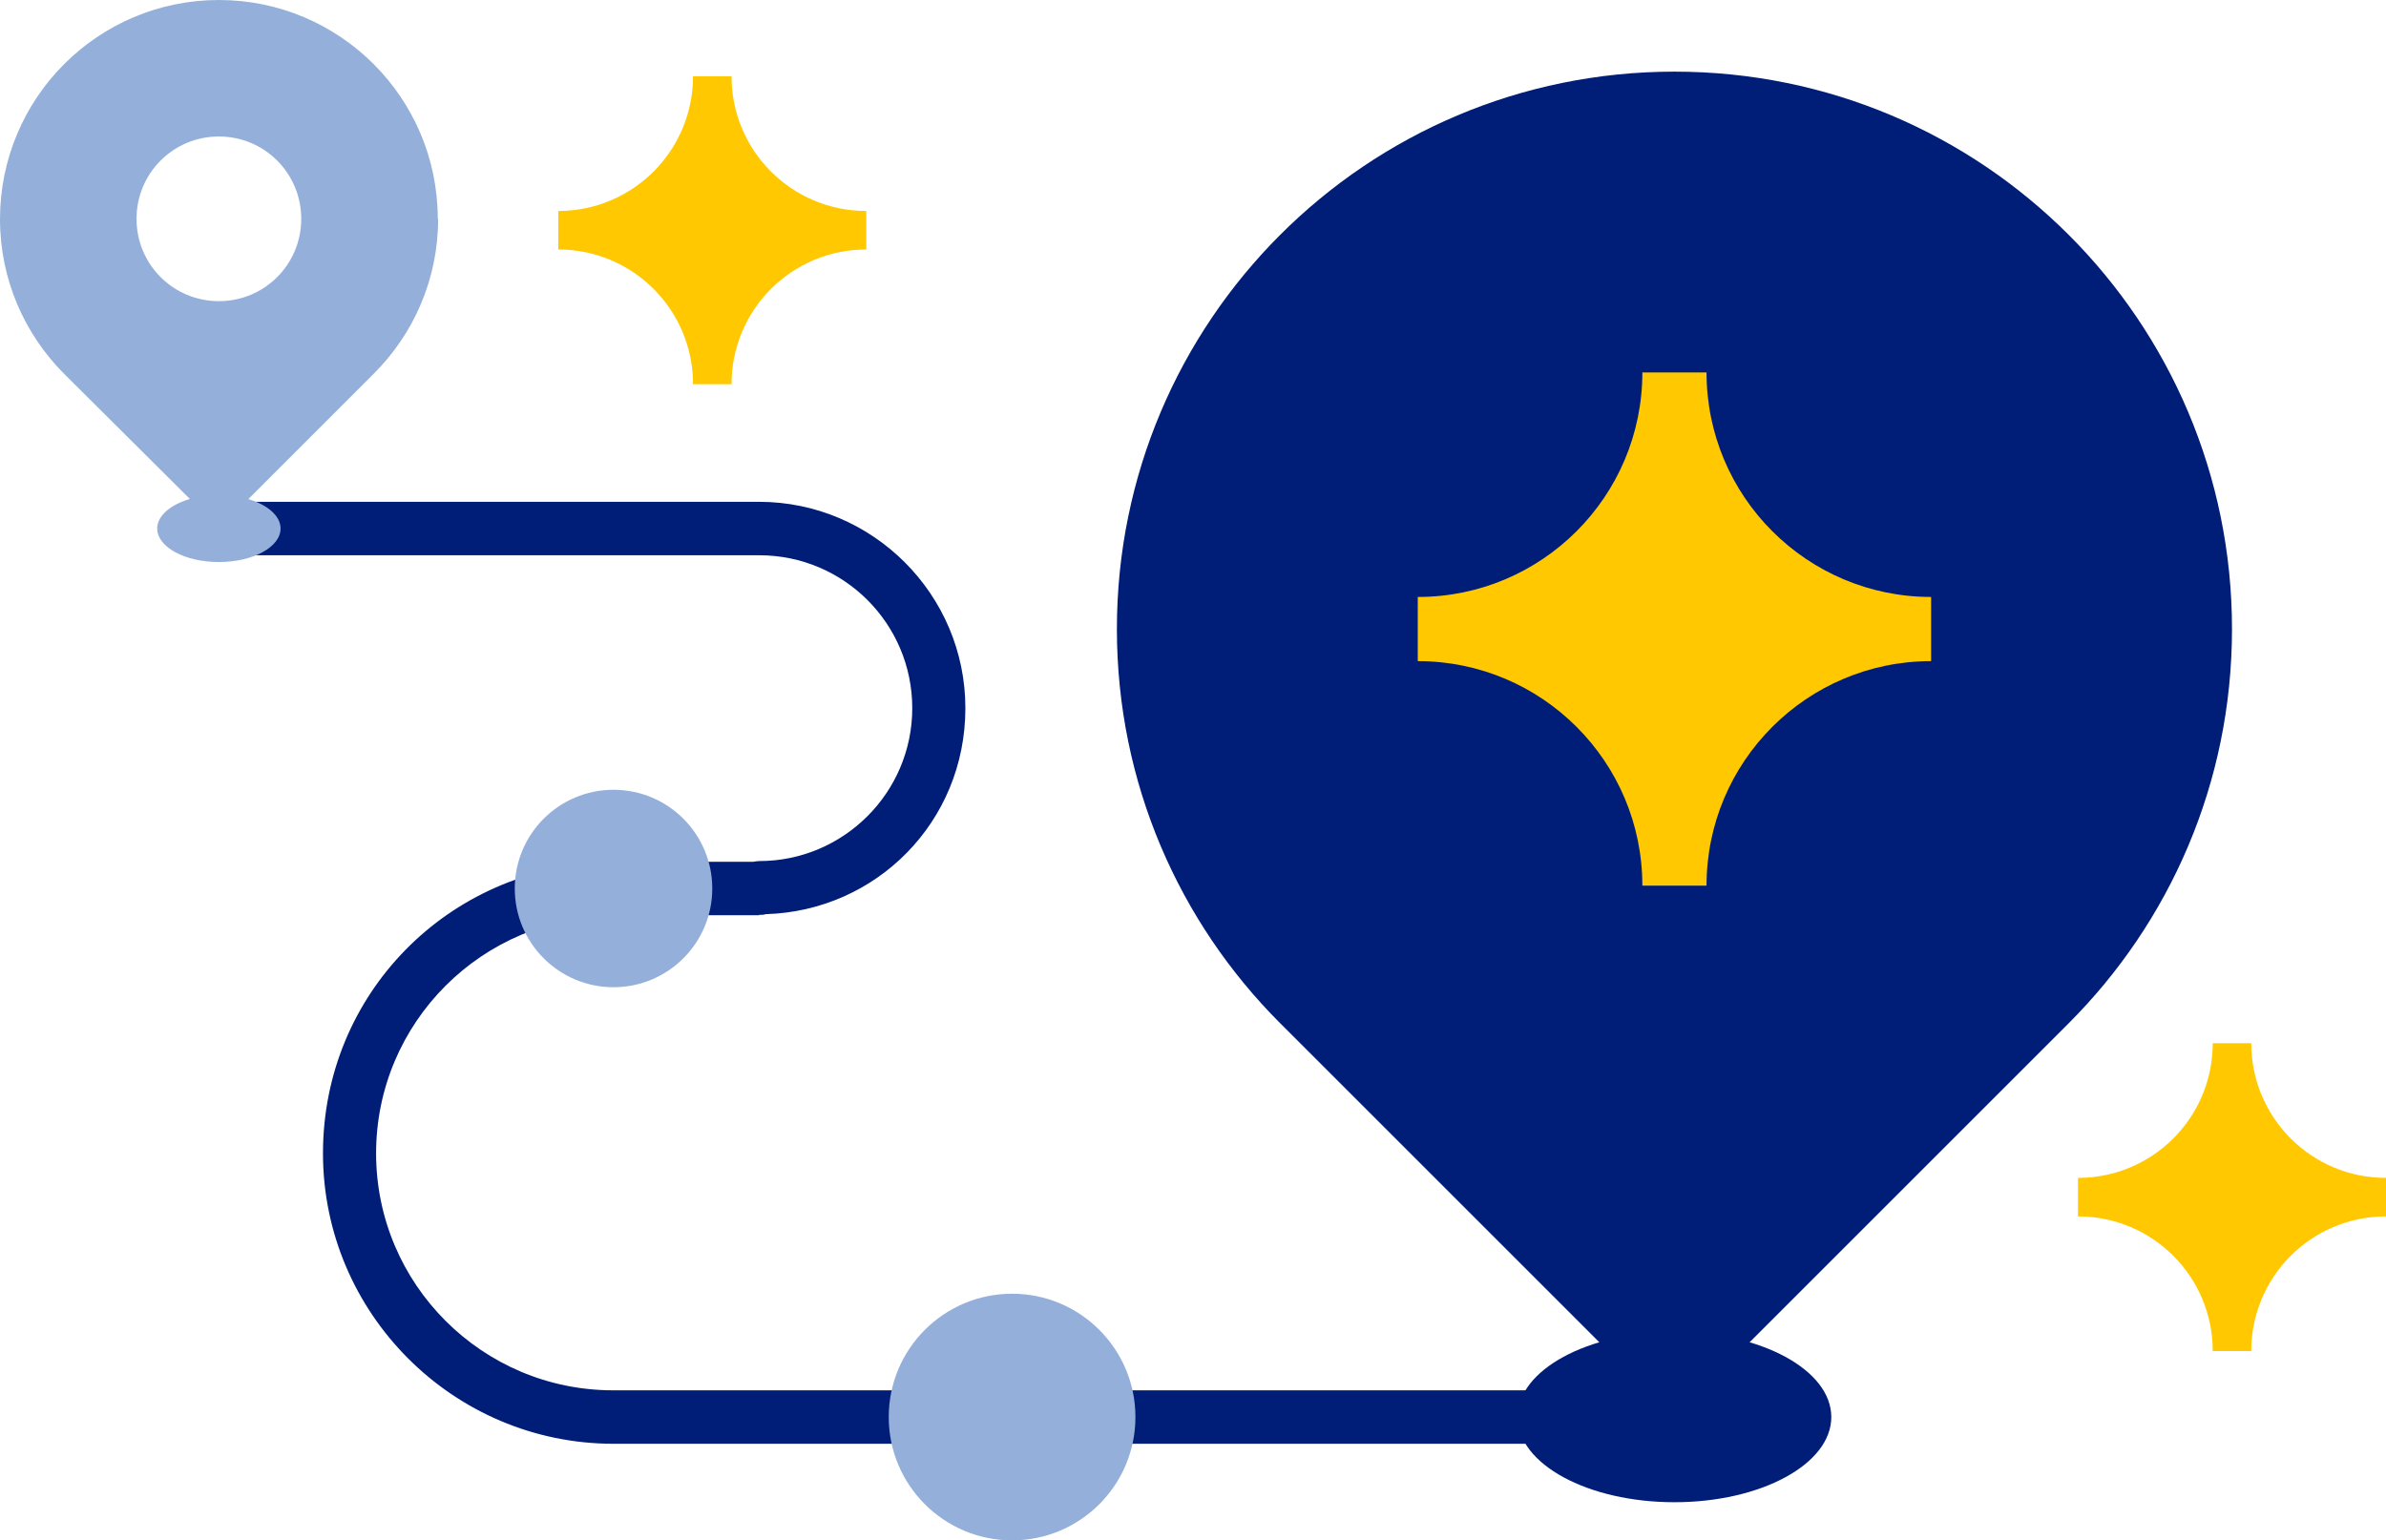 <?xml version="1.0" encoding="UTF-8"?>
<svg xmlns="http://www.w3.org/2000/svg" id="Layer_2" viewBox="0 0 66.93 43.22">
  <g id="Layer_1-2">
    <path d="M46.97,40.51h-29.76c-4.49,0-8.15-3.66-8.15-8.15s3.54-8.03,7.94-8.15c.07-.02.14-.03.21-.03h2.43c.41,0,.75.34.75.75s-.34.75-.75.75h-2.23c-.07.02-.13.03-.21.03-3.67,0-6.65,2.98-6.65,6.65s2.98,6.65,6.65,6.65h29.76c.41,0,.75.34.75.75s-.34.75-.75.75Z" fill="#001e78"></path>
    <path d="M21.3,25.68h-1.65c-.41,0-.75-.34-.75-.75s.34-.75.75-.75h1.48c.06-.01.11-.02.17-.02,2.36,0,4.29-1.92,4.29-4.29s-1.92-4.29-4.29-4.29H6.14c-.41,0-.75-.34-.75-.75s.34-.75.75-.75h15.15c3.19,0,5.79,2.6,5.79,5.79s-2.5,5.69-5.6,5.78c-.06.02-.12.02-.19.02Z" fill="#001e78"></path>
    <path d="M12.29,6.14c0,1.7-.69,3.23-1.8,4.34l-4.34,4.34L1.8,10.49c-1.11-1.11-1.8-2.65-1.8-4.34C0,2.75,2.75,0,6.14,0s6.14,2.75,6.14,6.14ZM6.14,3.83c-1.28,0-2.31,1.03-2.31,2.31s1.03,2.31,2.31,2.31,2.31-1.03,2.31-2.31-1.03-2.31-2.31-2.31Z" fill="#94b0da"></path>
    <circle cx="17.21" cy="24.93" r="2.77" fill="#94b0da"></circle>
    <ellipse cx="6.14" cy="14.83" rx="1.73" ry=".94" fill="#94b0da"></ellipse>
    <ellipse cx="46.97" cy="39.76" rx="4.4" ry="2.39" fill="#001e78"></ellipse>
    <circle cx="28.39" cy="39.76" r="3.46" fill="#94b0da"></circle>
    <path d="M46.97,2.01c-8.64,0-15.64,7-15.64,15.64,0,4.32,1.75,8.23,4.58,11.06l11.06,11.06,11.06-11.06c2.83-2.83,4.58-6.74,4.58-11.06,0-8.64-7-15.64-15.64-15.64Z" fill="#001e78"></path>
    <path d="M54.17,16.75h0c-3.48,0-6.3-2.82-6.3-6.3h0s-1.8,0-1.8,0h0c0,3.48-2.82,6.3-6.3,6.3h0v1.8h0c3.48,0,6.3,2.82,6.3,6.3h0s1.8,0,1.8,0h0c0-3.48,2.82-6.3,6.3-6.3h0v-1.8Z" fill="#ffc800"></path>
    <path d="M66.93,33.05h0c-2.09,0-3.78-1.69-3.78-3.78h0s-1.08,0-1.08,0h0c0,2.09-1.69,3.78-3.78,3.78h0v1.08h0c2.09,0,3.78,1.69,3.78,3.78h0s1.08,0,1.08,0h0c0-2.09,1.69-3.78,3.78-3.78h0v-1.08Z" fill="#ffc800"></path>
    <path d="M24.3,5.92h0c-2.09,0-3.78-1.69-3.78-3.78h0s-1.08,0-1.08,0h0c0,2.09-1.69,3.78-3.78,3.78h0v1.08h0c2.09,0,3.78,1.69,3.78,3.78h0s1.08,0,1.08,0h0c0-2.09,1.69-3.78,3.78-3.78h0v-1.08Z" fill="#ffc800"></path>
  </g>
</svg>
